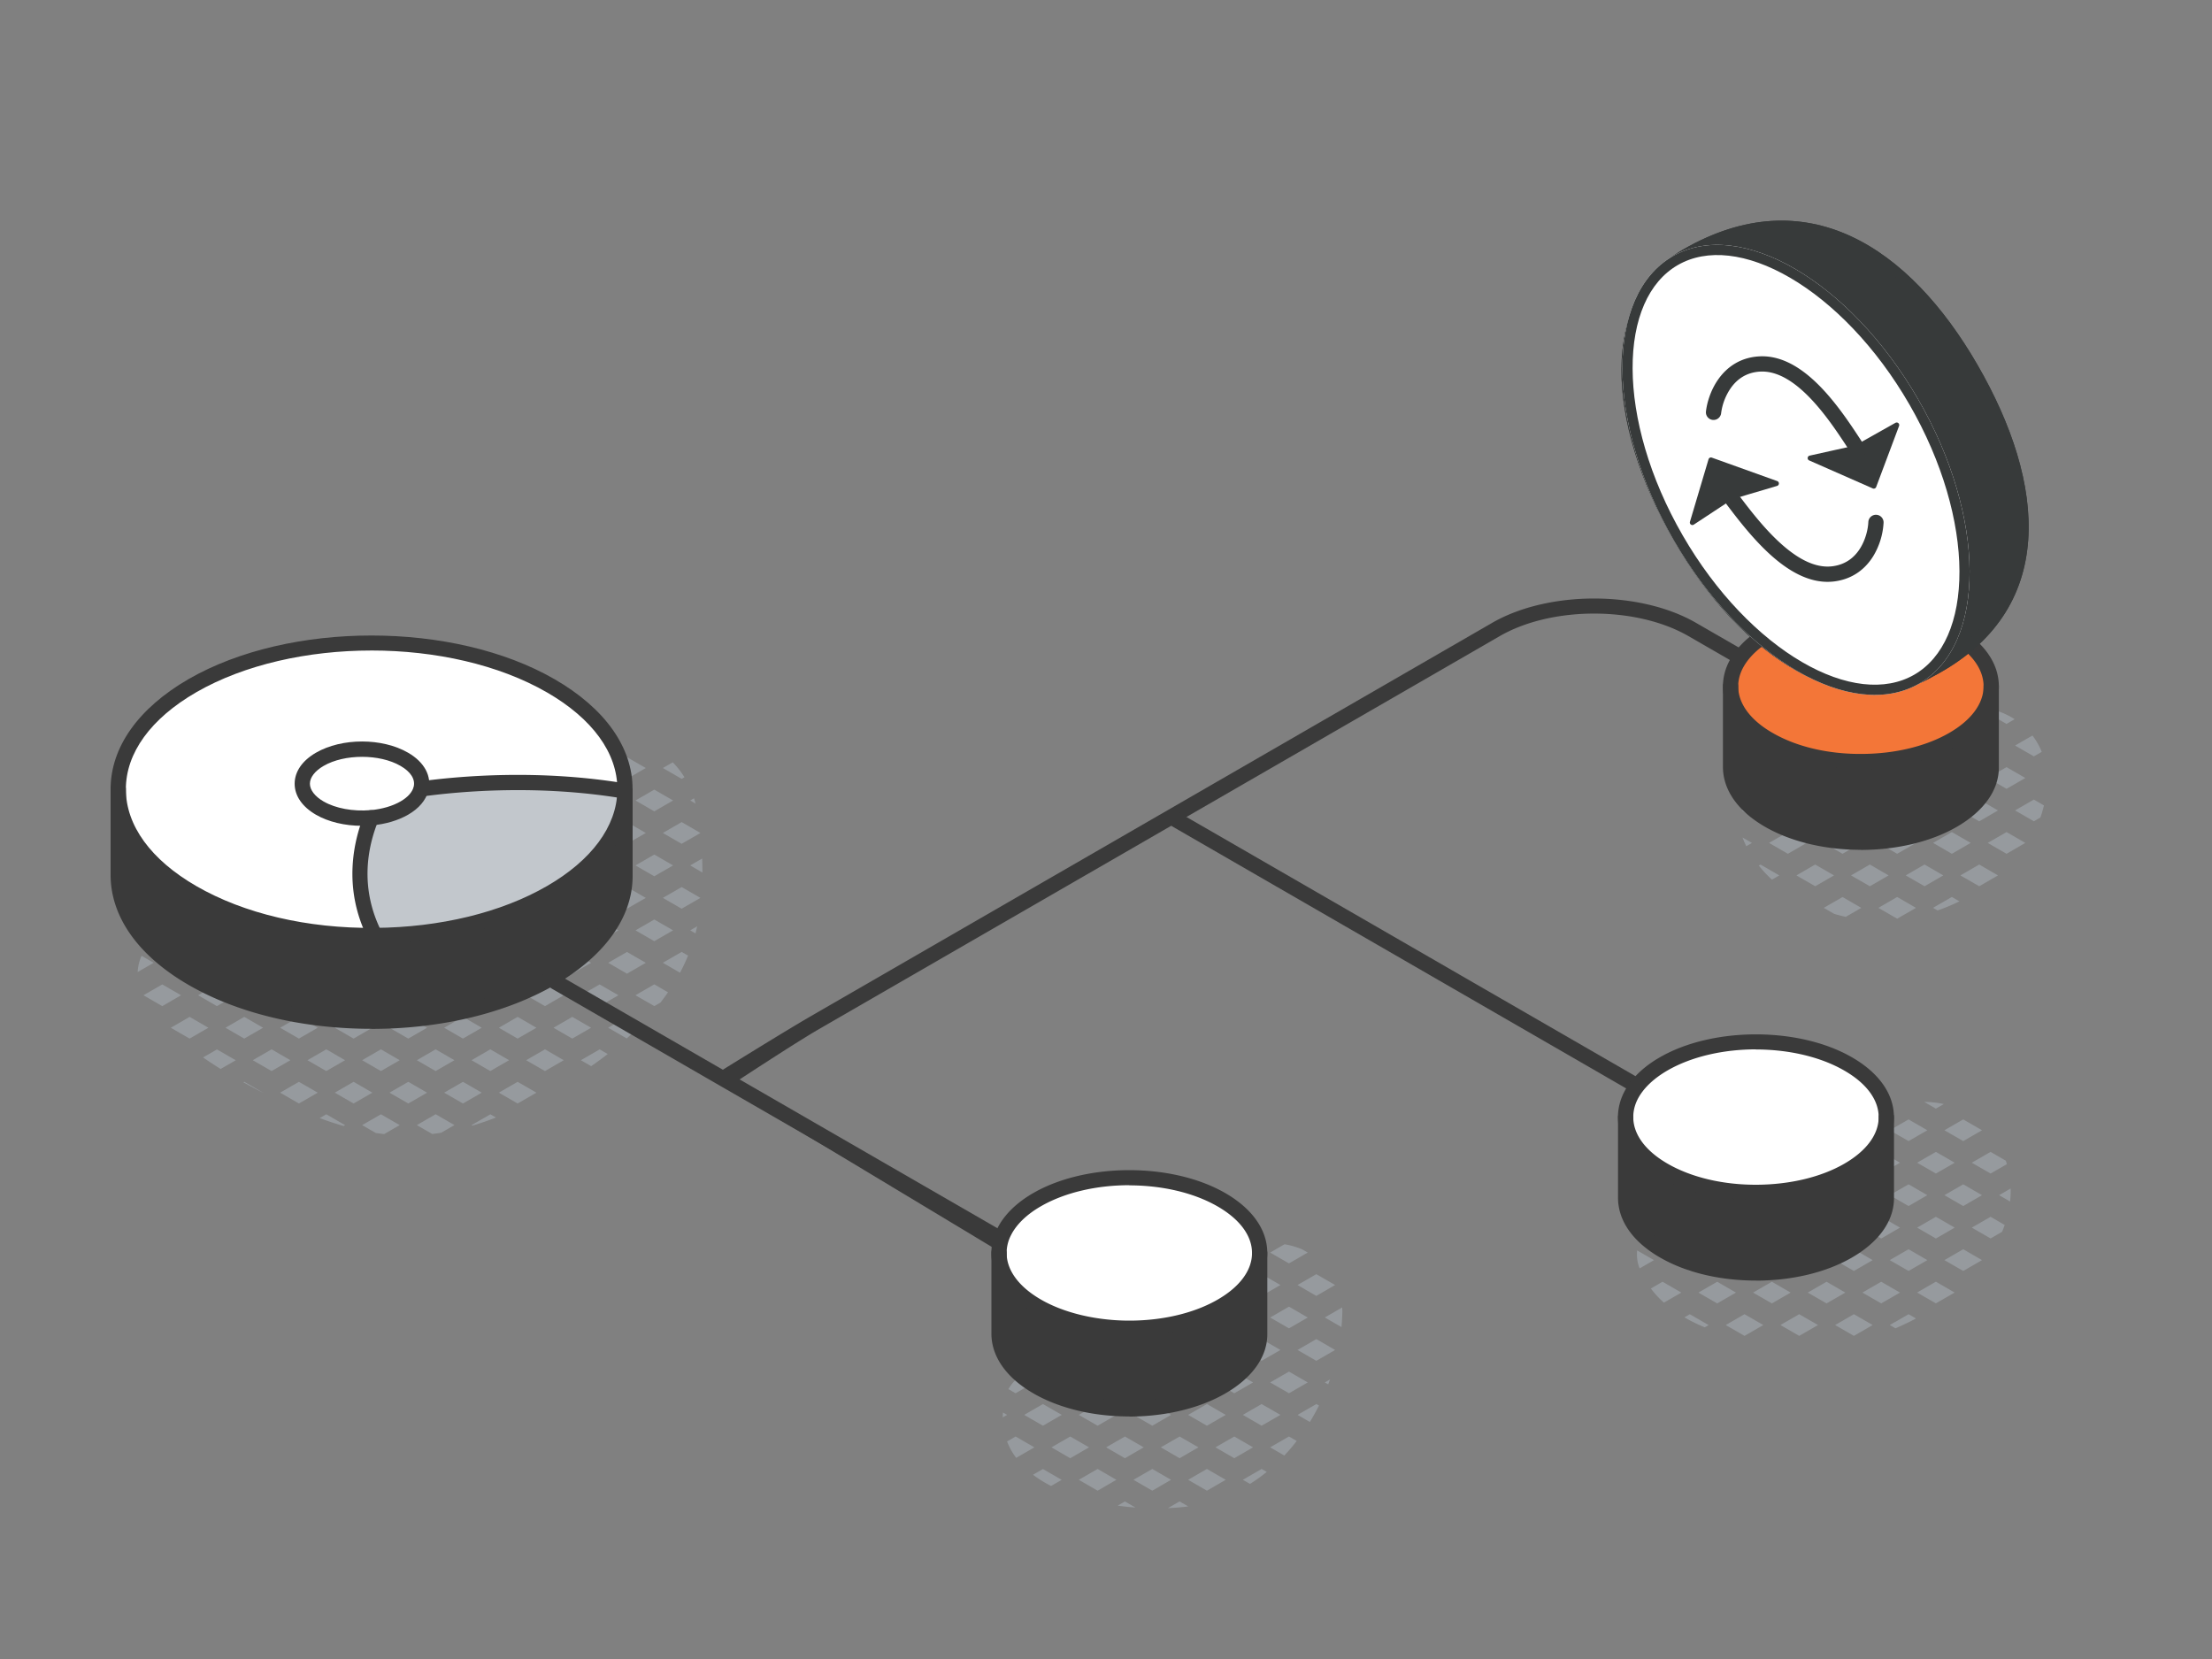 <svg xmlns="http://www.w3.org/2000/svg" width="200" height="150" fill="none"><rect width="100%" height="100%" fill="#808080" stroke="none"/><path fill="#969A9E" d="m62.751 72.178-.345.198.488.28a19.157 19.157 0 0 0-.143-.483v.005Zm.759 6.705c0-.423-.01-.841-.023-1.26l-1.08.626 1.103.639v-.005Zm-.478 4.871-.626.364.479.276c.055-.212.1-.424.151-.64h-.004Zm-3.1-8.44 1.701.98 1.698-.98-1.698-.984-1.701.984Zm-.774-1.954 1.702-.985-1.702-.98-1.697.98 1.697.985Zm2.475-2.935.253-.147a7.521 7.521 0 0 0-1.058-1.352l-.893.515 1.698.98v.004Zm-4.173 7.824 1.698.98 1.702-.98-1.702-.985-1.697.985Zm2.472 8.803 1.554.897c.267-.501.51-1.017.727-1.546l-.58-.335-1.697.98-.004.004Zm-.774-3.914-1.697.98 1.697.98 1.702-.98-1.702-.98Zm2.475-2.935-1.701.98 1.701.98 1.698-.98-1.698-.98Zm-4.173 9.784 1.698.98.566-.327c.234-.3.46-.608.676-.92l-1.242-.718-1.697.98v.005Zm-1.958-23.241a7.828 7.828 0 0 0-2.02.317l.732.423 1.283-.74h.005Zm-2.984 5.629 1.701.985 1.697-.985-1.697-.98-1.701.98Zm2.474-2.935 1.697.985 1.702-.984-1.702-.98-1.697.98Zm-2.474 8.809 1.701.98 1.697-.98-1.697-.985-1.701.985Zm2.474-2.935 1.697.98 1.702-.98-1.702-.984-1.697.984Zm-.772 9.783 1.697-.98-1.698-.98-1.701.98 1.701.98Zm.772-3.914 1.697.98 1.702-.98-1.702-.98-1.697.98Zm.924 8.803-1.697-.98-1.701.98 1.701.984 1.697-.984Zm2.475-2.934-1.702-.98-1.697.98 1.697.984 1.702-.984Zm-4.941 9.346c.511-.35 1.008-.718 1.5-1.095l-.731-.423-1.697.98.933.538h-.004Zm3.217-2.507c.442-.395.865-.805 1.279-1.223l-1.26-.727-1.698.98 1.68.97Zm-5.695-21.516-1.698-.98-.505.295a7.084 7.084 0 0 0-.24 1.237l.745.433 1.698-.98v-.005Zm.772-1.95 1.702-.984-1.702-.98-1.697.98 1.697.984Zm-2.1 8.592 1.329-.768-1.389-.805a44.6 44.6 0 0 1 .06 1.573Zm2.1-2.723 1.702-.98-1.702-.984-1.697.984 1.697.98Zm-.771 7.824-1.697-.98-1.702.98 1.702.98 1.697-.98Zm2.473-2.935-1.702-.98-1.697.98 1.697.98 1.702-.98Zm-2.473 8.803-1.697-.98-1.702.98 1.702.984 1.697-.984Zm2.473-2.934-1.702-.98-1.697.98 1.697.984 1.702-.984Zm-5.872 8.808 1.702.98 1.697-.98-1.697-.984-1.702.984Zm4.17-3.919-1.697.984 1.697.98 1.702-.98-1.702-.984ZM46.8 97.814l-1.697.98 1.698.98 1.701-.98-1.701-.98Zm-2.468-6.844 1.697-.984-1.697-.98-1.697.98 1.697.984Zm4.17-3.918-1.701-.98-1.698.98 1.698.984 1.701-.984ZM46.03 95.86l-1.698-.984-1.697.984 1.697.98 1.697-.98Zm2.472-2.935-1.701-.984-1.698.984 1.698.98 1.701-.98Zm-5.867 8.803.078.046a26.55 26.55 0 0 0 2.13-.731l-.507-.294-1.697.979h-.004Zm-3.322-12.68-1.623.938 1.697.98 1.697-.98-1.684-.975c-.027.014-.06.023-.087.037Zm4.245-1.996-.437-.253c-.152.106-.303.216-.46.317-.404.267-.772.506-1.122.731l.317.184 1.698-.98h.004Zm-2.47 8.808-1.701-.984-1.697.984 1.697.98 1.701-.98Zm2.469-2.935-1.697-.984-1.702.984 1.702.98 1.697-.98Zm-5.867 8.804 1.389.8c.275-.032.547-.069.818-.115l1.191-.69-1.697-.98-1.697.98-.005.005Zm4.17-3.915-1.702.98 1.702.98 1.697-.98-1.697-.98Zm-9.115-7.828 1.697.98 1.697-.98-.46-.266a15.213 15.213 0 0 1-2.01-.272l-.929.538h.005Zm3.398 5.874-1.702-.984-1.697.984 1.697.98 1.702-.98Zm2.471-2.935-1.697-.984-1.702.984 1.702.98 1.697-.98Zm-5.87 8.803 1.233.713c.253.037.506.069.759.097l1.403-.81-1.698-.979-1.697.979Zm4.173-3.914-1.702.98 1.702.98 1.697-.98-1.697-.98ZM27.8 89.986l1.703.984 1.697-.984-1.697-.98-1.702.98Zm3.4 5.874-1.697-.984-1.702.984 1.702.98 1.697-.98Zm2.469-2.935-1.698-.984-1.701.984 1.701.98 1.698-.98Zm-4.765 8.169c.713.266 1.435.506 2.162.713l.133-.079-1.697-.979-.598.345Zm3.067-3.28-1.701.98 1.701.98 1.698-.98-1.698-.98Zm-4.944 0-1.697.98 1.697.98 1.702-.98-1.702-.98Zm-.773-7.828-1.697-.98-1.701.98 1.701.984 1.697-.984Zm.773-1.95.598-.345c-.708-.248-1.412-.496-2.12-.736l-.175.102 1.697.98Zm-2.47 6.84-1.701.984 1.701.98 1.697-.98-1.697-.984Zm4.172-1.951-1.702-.984-1.697.984 1.697.98 1.702-.98Zm-8.719-8.053a19.18 19.18 0 0 0-1.518-.419l1.118.644.395-.23.005.005Zm-2.098 5.114 1.702.984 1.697-.984-1.697-.98-1.702.98Zm5.874-2.934-1.702-.98-1.697.98 1.697.984 1.702-.984Zm-6.641.984 1.697-.984-1.697-.98-1.702.98 1.702.984Zm1.209 7.571a39.56 39.56 0 0 0 1.596 1.044l1.366-.787-1.698-.98-1.26.727-.005-.004Zm5.432-2.682-1.702-.984-1.697.984 1.697.98 1.702-.98Zm-1.78 4.931c.584.322 1.173.64 1.77.938h.01l-1.697-.984-.078.046h-.005ZM16.224 84.2c-.782.028-1.495.203-2.097.589l.538.313 1.555-.897.004-.005Zm-1.554 4.807-1.697.98 1.697.984 1.702-.985-1.702-.98Zm2.475 2.934-1.702.984 1.702.98 1.697-.98-1.697-.984Zm-4.344-5.524c-.027.065-.06.129-.087.198-.16.432-.248.856-.267 1.274l1.45-.837-1.1-.635h.004Zm108.569 32.321c0-.179 0-.349-.014-.524l-1.573.906 1.509.869c.037-.418.064-.837.073-1.255l.005.004Zm-1.118 5.989-.465.267.304.174c.055-.147.11-.294.161-.441Zm-3.706-10.496 1.697-.98-.497-.285a7.156 7.156 0 0 0-1.605-.465l-1.297.75 1.697.98h.005Zm2.47 6.844-1.698.984 1.698.98 1.701-.98-1.701-.984Zm-2.47-.971 1.697-.979-1.697-.985-1.702.985 1.702.979Zm.772-3.918 1.698.984 1.701-.984-1.701-.98-1.698.98Zm-.772 9.787 1.697-.979-1.697-.98-1.702.98 1.702.979Zm-.424 5.63a17.27 17.27 0 0 0 1.123-1.316l-.704-.404-1.697.979 1.278.741Zm2.309-3.031c.294-.483.57-.98.828-1.486l-.24-.138-1.697.98 1.113.644h-.004Zm-6.83-14.341 1.697-.98-.75-.432a6.585 6.585 0 0 0-1.757.947l.81.465Zm-.001 5.873 1.697-.979-1.697-.985-1.702.985 1.702.979Zm2.47-2.934 1.702-.984-1.702-.98-1.697.98 1.697.984Zm-2.47 8.803 1.697-.979-1.697-.98-1.702.98 1.702.979Zm2.47-2.934 1.702-.98-1.702-.984-1.697.984 1.697.98Zm-4.172 7.823 1.702.985 1.697-.985-1.697-.979-1.702.979Zm4.172-1.954 1.702-.98-1.702-.98-1.697.98 1.697.98Zm-1.697 4.889.649.372c.524-.331 1.03-.694 1.513-1.085l-.465-.267-1.697.98Zm-4.305-14.842c-.028.128-.06.257-.088.386l.378-.221-.29-.165Zm2.76-2.769-1.5-.865a6.788 6.788 0 0 0-.74 1.536l.538.313 1.697-.98.005-.004Zm-2.47 8.808-1.702-.98-1.697.98 1.697.979 1.702-.979Zm.767-1.955 1.702-.98-1.702-.984-1.697.984 1.697.98Zm-4.166 7.823 1.697.985 1.702-.985-1.702-.979-1.697.979Zm4.166-1.954 1.702-.98-1.702-.98-1.697.98 1.697.98Zm-3.523 7.451c.644-.028 1.26-.079 1.831-.157l-.782-.451-1.053.608h.004Zm1.826-2.562 1.697.984 1.702-.984-1.702-.98-1.697.98Zm-5.717-7.824 1.702-.979-1.702-.98-1.697.98 1.697.979Zm-1.697 4.889 1.697.985 1.702-.985-1.702-.979-1.697.979Zm2.47-2.934 1.702.98 1.697-.98-1.697-.98-1.702.98Zm-.772 7.823-.657.382a27.6 27.6 0 0 0 1.614.175l-.957-.552v-.005Zm.772-1.954 1.702.984 1.697-.984-1.697-.98-1.702.98Zm-4.943-5.869 1.702.98 1.697-.98-1.697-.98-1.702.98Zm-.774-3.914-1.697.98 1.698.979 1.701-.979-1.701-.98Zm-1.697 6.848 1.698.985 1.701-.985-1.701-.979-1.698.979Zm2.471 2.935 1.702.984 1.697-.984-1.697-.98-1.702.98Zm-6.363-8.197.644.373 1.697-.98-1.163-.671a3.93 3.93 0 0 0-1.182 1.283l.004-.005Zm2.347 5.262-1.698-.979-.772.446c.202.533.483 1.03.823 1.485l1.651-.952h-.004ZM96 127.928l-1.701-.98-1.697.98 1.697.98 1.701-.98Zm-.962 6.425.956-.552-1.697-.979-.897.519a11.22 11.22 0 0 0 1.638 1.017v-.005Zm-3.983-6.425-.373-.216a7.23 7.23 0 0 0-.018.441l.396-.225h-.005Zm90.69-19.291c.042-.396.06-.791.051-1.178l-1.044.603.993.575Zm-.391-3.694-1.376-.795-1.697.979 1.697.98 1.477-.851a9.682 9.682 0 0 0-.101-.317v.004Zm-.341 6.44c.092-.207.17-.419.244-.626l-1.279-.74-1.697.979 1.697.98 1.035-.598v.005Zm-5.979-11.145.717-.414a8.457 8.457 0 0 0-1.771-.193l1.054.607Zm-1.696 4.889 1.697.98 1.702-.98-1.702-.979-1.697.979Zm4.17-1.955 1.698-.979-1.698-.98-1.701.98 1.701.979Zm-4.17 7.824 1.697.985 1.702-.985-1.702-.979-1.697.979Zm5.868-2.934-1.698-.98-1.701.98 1.701.984 1.698-.984Zm-2.497 8.822s.014-.01.019-.019l-1.693-.98-1.697.98 1.697.98 1.674-.966v.005Zm2.497-2.949-1.698-.984-1.701.984 1.701.98 1.698-.98Zm-9.116-7.828 1.702-.98-1.702-.979-1.697.979 1.697.98Zm2.475-2.935 1.697-.979-1.697-.98-1.702.98 1.702.979Zm-4.172 7.824 1.697.985 1.702-.985-1.702-.979-1.697.979Zm2.47-2.934 1.702.984 1.697-.984-1.697-.98-1.702.98Zm.929 8.808-1.702-.98-1.697.98 1.697.979 1.702-.979Zm2.47-2.935-1.697-.984-1.702.984 1.702.98 1.697-.98Zm-2.921 5.593-.474.276.511.294c.032-.014.06-.023.092-.037a22.331 22.331 0 0 0 1.766-.85l-.667-.387-1.223.709-.005-.005Zm-2.827-16.866.809-.469-.359-.207a7.554 7.554 0 0 0-.45.676Zm-1.666 8.334-1.697-.979-1.702.979 1.702.985 1.697-.985Zm2.47-2.934-1.697-.98-1.697.98 1.697.984 1.697-.984Zm-6.642.984.345-.198c-.17.037-.345.074-.515.101l.17.102v-.005Zm2.475 8.803 1.697-.979-1.697-.98-1.702.98 1.702.979Zm.773-3.914 1.697.98 1.697-.98-1.697-.984-1.697.984Zm-3.248.98 1.701-.98-1.701-.984-1.697.984 1.697.98Zm4.945 3.909-1.697.98 1.697.98 1.697-.98-1.697-.98Zm-4.945 1.96 1.701-.98-1.701-.98-1.697.98 1.697.98Zm-.773-9.788-1.697-.979-1.702.979 1.702.985 1.697-.985Zm-1.697 4.894-1.702.98 1.702.979 1.697-.979-1.697-.98Zm-2.476-2.939-1.697.984 1.697.98 1.702-.98-1.702-.984Zm-.771-1.955-1.697-.979-1.698.979 1.698.985 1.697-.985Zm1.036-2.102-.626-.06.363.212.263-.152Zm-1.036 7.976-1.697-.98-1.698.98 1.698.979 1.697-.979Zm.771 1.954-1.697.98 1.697.98 1.702-.98-1.702-.98Zm-5.711-7.828-1.698-.979-1.504.869c-.036.055-.073.106-.11.165l1.614.93 1.698-.98v-.005Zm.773-1.95.598-.345c-.331.028-.658.069-.98.124l.382.221Zm-2.351 8.734 1.578-.91-1.697-.98-1.058.612c.349.464.74.892 1.182 1.278h-.005Zm2.351-2.865 1.697-.98-1.697-.984-1.702.984 1.702.98Zm-.001 3.909-.492.285c.584.341 1.2.64 1.835.902l.354-.203-1.697-.979v-.005Zm-4.768-5.772c-.046.497 0 .993.161 1.458.018.06.046.11.069.17l1.292-.745-1.522-.878v-.005Zm31.698-48.578 1.698.98.735-.428a6.778 6.778 0 0 0-1.922-.851l-.515.294.004.005Zm2.474 8.803 1.697.98.589-.341c.129-.359.235-.722.322-1.095l-.911-.528-1.697.98v.004Zm-2.474-2.935 1.701.98 1.698-.98-1.698-.98-1.701.98Zm2.474-2.934 1.697.98.713-.41a6.124 6.124 0 0 0-.841-1.476l-1.569.906Zm-.773 7.824-1.701.98 1.701.984 1.698-.985-1.698-.98Zm-3.241-10.758-.81-.465a6.85 6.85 0 0 0-2.166.708l1.279.736 1.697-.98Zm-.931 8.803 1.702.984 1.697-.984-1.697-.98-1.702.98Zm-2.469-2.935 1.697.98 1.702-.98-1.702-.98-1.697.98Zm2.469-2.934 1.702.98 1.697-.98-1.697-.98-1.702.98Zm-2.469 8.803 1.697.985 1.702-.985-1.702-.98-1.697.98Zm0 5.874.41.234a17.566 17.566 0 0 0 1.973-.823l-.686-.396-1.697.98v.005Zm2.469-2.935 1.702.98 1.697-.98-1.697-.984-1.702.984Zm-4.943-5.873 1.701.984 1.698-.984-1.698-.98-1.701.98Zm.928-2.935-1.702-.98-1.697.98 1.697.98 1.702-.98Zm2.47-2.934-1.697-.98-1.661.957s-.014.023-.023.032l1.684.97 1.697-.979Zm-5.869 8.803 1.697.985 1.702-.985-1.702-.98-1.697.98Zm0 5.874 1.697.98 1.702-.98-1.702-.985-1.697.985Zm2.471-2.935 1.701.98 1.698-.98-1.698-.984-1.701.984Zm-4.015-8.808-.824-.473-.331-.083c-.267-.101-.52-.198-.773-.29l-1.471.851 1.697.98 1.697-.98.005-.005Zm.773 7.824-1.702.984 1.702.98 1.697-.98-1.697-.984Zm-4.172-1.955 1.697.985 1.702-.985-1.702-.98-1.697.98Zm4.172-1.95 1.697-.984-1.697-.98-1.702.98 1.702.984Zm-2.182 8.638 1.408-.814-1.697-.98-1.698.98.943.542c.345.102.695.194 1.049.272h-.005Zm-5.232-11.577 1.697-.98-1.697-.98-1.702.98 1.702.98Zm-1.702 4.889 1.702.985 1.697-.985-1.697-.98-1.702.98Zm4.172-1.95 1.702-.984-1.702-.98-1.697.98 1.697.984Zm-1.697 4.889 1.697.98 1.702-.98-1.702-.984-1.697.984Zm-4.945-5.873 1.697.984 1.701-.984-1.701-.98-1.697.98Zm.787-2.852.142-.083-.05-.027c-.033.037-.06.073-.088.11h-.004Zm-.374 6.085.51-.294-.855-.497c.101.267.216.529.345.791Zm1.128 1.748c.367.46.768.888 1.191 1.274l.667-.382-1.697-.98-.157.092-.004-.004Z"/><path fill="#3A3A3A" d="M56.508 79.1v.184c-.036 3.33-2.313 6.636-6.71 9.18-4.397 2.539-10.128 3.827-15.89 3.868-5.966.046-11.955-1.246-16.504-3.868-4.475-2.585-6.714-5.97-6.714-9.36v-7.75c0 3.39 2.24 6.775 6.714 9.36 4.55 2.63 10.542 3.923 16.503 3.877 5.768-.046 11.494-1.334 15.89-3.877 4.393-2.534 6.633-5.85 6.711-9.185v7.57Z"/><path fill="#fff" d="M56.51 71.35v.179c-7.608-1.279-14.617-.713-18.43-.193h-.014c.258-.952-.244-1.955-1.508-2.682-2.107-1.218-5.534-1.214-7.635 0-2.111 1.22-2.111 3.197 0 4.416 1.265.727 2.998 1.012 4.636.874h.009c-.897 2.203-1.895 6.255.345 10.643-5.965.046-11.954-1.247-16.503-3.878-4.475-2.584-6.715-5.97-6.715-9.36 0-3.39 2.24-6.774 6.71-9.36 8.951-5.155 23.458-5.155 32.408.015 4.48 2.585 6.71 5.96 6.706 9.337l-.01.009Z"/><path fill="#C2C7CC" d="M56.51 71.53c-.074 3.334-2.314 6.645-6.711 9.184-4.397 2.539-10.128 3.827-15.891 3.877-2.24-4.387-1.242-8.444-.345-10.643 1.1-.1 2.148-.39 2.994-.878.842-.488 1.348-1.095 1.509-1.734h.014c3.808-.515 10.817-1.08 18.43.198v-.005Z"/><path fill="#fff" d="M36.557 68.65c1.265.727 1.77 1.73 1.508 2.677-.16.64-.666 1.25-1.508 1.734-.842.487-1.895.777-2.994.878h-.01c-1.637.143-3.37-.147-4.636-.874-2.11-1.218-2.11-3.196 0-4.415 2.102-1.214 5.529-1.219 7.635 0h.005Z"/><path fill="#3A3A3A" d="M33.576 85.277c-6.232 0-12.087-1.403-16.52-3.97C12.505 78.681 10 75.144 10 71.354c0-3.79 2.507-7.326 7.05-9.953 9.135-5.261 23.982-5.252 33.098.014 4.549 2.626 7.055 6.154 7.046 9.935 0 .032 0 .06-.004.087 0 .037.004.07.004.106-.083 3.72-2.59 7.189-7.055 9.764-4.342 2.512-10.11 3.919-16.232 3.97h-.335.004Zm.01-26.46c-5.736 0-11.476 1.26-15.845 3.776-4.103 2.373-6.361 5.482-6.361 8.761 0 3.28 2.263 6.389 6.37 8.762 4.305 2.488 10.022 3.84 16.153 3.78 5.887-.045 11.411-1.388 15.55-3.78 4.03-2.327 6.292-5.381 6.366-8.6 0-.024 0-.051.005-.074 0-.028-.005-.06-.005-.092.005-3.27-2.254-6.375-6.361-8.744-4.374-2.525-10.119-3.79-15.868-3.79h-.004Z"/><path fill="#3A3A3A" d="M32.726 74.666c-1.546 0-3.022-.35-4.154-.998-1.246-.722-1.931-1.716-1.931-2.806s.685-2.088 1.927-2.805c2.336-1.353 5.997-1.353 8.33 0 1.485.855 2.17 2.143 1.83 3.45-.221.85-.856 1.595-1.83 2.156-.907.52-2.038.856-3.276.966h-.036c-.29.023-.575.037-.86.037Zm.009-6.237c-1.265 0-2.53.272-3.473.819-.786.455-1.242 1.044-1.242 1.61 0 .565.451 1.154 1.242 1.61 1.086.625 2.672.915 4.232.781h.032c1.03-.096 1.96-.368 2.686-.786.648-.373 1.058-.828 1.187-1.311.179-.676-.253-1.37-1.187-1.904-.943-.547-2.208-.819-3.473-.819h-.004Z"/><path fill="#3A3A3A" d="M33.908 85.277a.692.692 0 0 1-.617-.377c-2.387-4.678-1.255-9.038-.368-11.218a.685.685 0 0 1 .902-.377.687.687 0 0 1 .377.9c-.975 2.397-1.711 6.09.317 10.074a.692.692 0 0 1-.299.929.693.693 0 0 1-.312.073v-.004ZM56.51 72.214c-.037 0-.078 0-.115-.009-7.644-1.283-14.695-.671-18.223-.189a.69.69 0 0 1-.189-1.366c3.602-.492 10.814-1.117 18.637.198a.69.69 0 0 1-.115 1.37l.005-.004Z"/><path fill="#3A3A3A" d="M33.586 93.022c-6.233 0-12.088-1.403-16.526-3.965-4.553-2.626-7.06-6.163-7.06-9.953v-7.75a.689.689 0 1 1 1.38 0v7.75c0 3.28 2.263 6.389 6.37 8.762 4.305 2.484 10.022 3.822 16.153 3.776 5.887-.041 11.411-1.384 15.55-3.776 4.066-2.35 6.33-5.404 6.366-8.587v-7.925h1.38v7.943c-.042 3.694-2.548 7.162-7.051 9.765-4.347 2.511-10.11 3.919-16.231 3.965h-.327l-.004-.005Zm56.837 20.054a.675.675 0 0 1-.345-.092L67.932 99.65c-2.594-1.495-3.22-2.53-3.22-2.53s6.026-3.752 8.62-5.252l61.576-35.548c5.087-2.939 13.366-2.939 18.449 0l15.113 8.72a.69.69 0 1 1-.69 1.196l-15.113-8.72c-4.705-2.718-12.363-2.718-17.069 0L74.022 93.064c-2.148 1.242-7.47 4.746-7.47 4.746s5.322 3.073 7.47 4.311l16.746 9.667a.69.69 0 0 1-.345 1.288Z"/><path fill="#3A3A3A" d="M91.367 113.222a.684.684 0 0 1-.345-.091L49.9 89.393a.69.69 0 0 1 .69-1.196l41.123 23.738a.69.69 0 0 1-.345 1.287Zm56.094-14.672a.683.683 0 0 1-.345-.092l-41.123-23.737a.691.691 0 0 1 .69-1.196l41.123 23.738a.69.69 0 0 1-.345 1.287Zm-33.566 22.019v.092c-.018 1.711-1.191 3.417-3.454 4.723-2.258 1.306-5.211 1.964-8.173 1.996-3.063.023-6.154-.639-8.49-1.996-2.305-1.329-3.45-3.072-3.45-4.815v-7.29c0 1.743 1.145 3.481 3.45 4.811 2.336 1.352 5.427 2.019 8.49 1.996 2.967-.023 5.915-.69 8.173-1.996 2.263-1.307 3.418-3.008 3.454-4.724v7.203Z"/><path fill="#fff" d="M113.895 113.279v.096c-.036 1.716-1.191 3.418-3.454 4.724-2.258 1.306-5.211 1.969-8.173 1.996-3.063.023-6.154-.639-8.49-1.996-2.305-1.329-3.45-3.068-3.45-4.811 0-.648.156-1.297.483-1.927.534-1.058 1.522-2.056 2.967-2.884 4.604-2.654 12.073-2.654 16.672.005 2.305 1.329 3.45 3.063 3.45 4.801l-.005-.004Z"/><path fill="#3A3A3A" d="M102.104 120.78c-3.27 0-6.343-.74-8.675-2.088-2.447-1.412-3.794-3.33-3.794-5.409 0-.772.188-1.527.556-2.244.607-1.205 1.725-2.3 3.234-3.169 4.792-2.76 12.579-2.76 17.362.005 2.447 1.412 3.795 3.329 3.795 5.399v.111c-.046 2.033-1.394 3.918-3.799 5.307-2.282 1.32-5.308 2.061-8.514 2.088h-.17.005Zm0-13.618c-2.893 0-5.786.634-7.99 1.904-1.273.731-2.207 1.633-2.695 2.598a3.49 3.49 0 0 0-.404 1.619c0 1.564 1.103 3.064 3.104 4.218 2.13 1.233 5.11 1.927 8.141 1.904 2.971-.023 5.754-.699 7.833-1.899 1.973-1.136 3.077-2.608 3.109-4.14v-.078c0-1.559-1.104-3.049-3.105-4.204-2.203-1.274-5.1-1.909-7.993-1.909v-.013Z"/><path fill="#3A3A3A" d="M102.108 128.07c-3.27 0-6.348-.74-8.675-2.088-2.447-1.412-3.794-3.334-3.794-5.409v-7.29a.689.689 0 1 1 1.38 0v7.29c0 1.564 1.103 3.059 3.104 4.218 2.097 1.214 5 1.904 7.994 1.904h.147c2.98-.027 5.763-.704 7.833-1.899 1.991-1.15 3.095-2.617 3.109-4.135v-7.373a.689.689 0 1 1 1.38 0v7.391c-.023 2.024-1.371 3.91-3.799 5.312-2.273 1.316-5.299 2.056-8.514 2.089h-.165v-.01Zm68.444-19.783v.092c-.019 1.711-1.192 3.413-3.455 4.719-2.258 1.311-5.211 1.969-8.173 1.996-3.067.023-6.154-.635-8.49-1.996-2.304-1.325-3.45-3.068-3.45-4.806v-7.29c0 1.738 1.146 3.481 3.45 4.811 2.336 1.352 5.423 2.019 8.49 1.996 2.967-.028 5.915-.69 8.173-1.996 2.263-1.307 3.418-3.008 3.455-4.724v7.198Z"/><path fill="#fff" d="M170.552 100.997v.092c-.037 1.716-1.192 3.418-3.455 4.724-2.258 1.306-5.211 1.964-8.173 1.996-3.067.023-6.154-.639-8.49-1.996-2.304-1.329-3.45-3.073-3.45-4.811 0-.915.309-1.835.943-2.681.088-.12.18-.235.276-.35.561-.644 1.297-1.251 2.226-1.78 4.604-2.654 12.074-2.654 16.673.005 2.304 1.324 3.45 3.063 3.45 4.801Z"/><path fill="#3A3A3A" d="M158.763 108.499c-3.271 0-6.348-.741-8.679-2.088-2.447-1.412-3.795-3.335-3.795-5.409 0-1.081.373-2.148 1.081-3.096.101-.133.198-.262.308-.386.63-.727 1.44-1.375 2.406-1.927 4.787-2.76 12.579-2.76 17.362.004 2.447 1.408 3.795 3.326 3.795 5.4v.11c-.046 2.033-1.394 3.919-3.799 5.308-2.273 1.316-5.294 2.056-8.514 2.088h-.165v-.004Zm0-13.62c-2.893 0-5.786.636-7.99 1.905-.827.478-1.517 1.026-2.046 1.637a5.38 5.38 0 0 0-.249.313c-.533.713-.805 1.477-.805 2.268 0 1.563 1.104 3.058 3.105 4.213 2.162 1.251 5.073 1.931 8.141 1.904 2.98-.028 5.763-.704 7.833-1.9 1.973-1.136 3.077-2.608 3.109-4.139v-.078c0-1.56-1.104-3.054-3.105-4.204-2.203-1.274-5.1-1.909-7.998-1.909l.005-.01Z"/><path fill="#3A3A3A" d="M158.764 115.784c-3.28 0-6.352-.74-8.675-2.088-2.446-1.407-3.794-3.325-3.794-5.404v-7.29a.689.689 0 1 1 1.38 0v7.29c0 1.564 1.104 3.059 3.104 4.208 2.121 1.228 4.949 1.904 7.985 1.904h.156c2.981-.023 5.763-.699 7.833-1.899 1.991-1.15 3.095-2.617 3.114-4.13v-7.373a.689.689 0 1 1 1.38 0v7.382c-.023 2.028-1.371 3.914-3.8 5.317-2.272 1.32-5.298 2.06-8.513 2.088h-.166l-.004-.005Zm21.278-46.444v.092c-.023 1.71-1.191 3.412-3.454 4.719-2.259 1.306-5.211 1.968-8.173 1.996-3.068.023-6.154-.64-8.491-1.996-2.304-1.33-3.449-3.068-3.449-4.816V62.05c0 1.738 1.145 3.481 3.449 4.806 2.337 1.357 5.423 2.02 8.491 1.996 2.966-.023 5.914-.69 8.173-1.996 2.263-1.306 3.412-3.008 3.454-4.719v7.203Z"/><path fill="#F37638" d="M180.042 62.055v.096c-.042 1.711-1.191 3.413-3.454 4.72-2.259 1.305-5.211 1.968-8.173 1.995-3.068.023-6.154-.635-8.491-1.996-2.304-1.325-3.449-3.068-3.449-4.806 0-1.398.745-2.797 2.221-3.988.051-.041.11-.083.166-.124.322-.244.676-.478 1.062-.704 4.609-2.654 12.069-2.658 16.673 0 2.304 1.33 3.449 3.068 3.449 4.807h-.004Z"/><path fill="#3A3A3A" d="M168.25 69.552c-3.275 0-6.352-.741-8.674-2.089-2.447-1.407-3.795-3.325-3.795-5.404 0-1.651.856-3.215 2.475-4.526.064-.05.128-.1.197-.147.345-.262.723-.51 1.118-.74 4.797-2.76 12.584-2.76 17.363 0 2.447 1.412 3.794 3.33 3.794 5.404v.11c-.05 2.033-1.398 3.914-3.799 5.299-2.281 1.32-5.308 2.06-8.513 2.088h-.17l.004.005Zm.014-13.615c-2.893 0-5.791.635-7.998 1.905a8.637 8.637 0 0 0-.985.653l-.041.027c-.037.028-.078.055-.115.083-1.283 1.04-1.964 2.23-1.964 3.45 0 1.563 1.104 3.058 3.105 4.208 2.157 1.251 5.027 1.936 8.141 1.904 2.971-.023 5.753-.699 7.832-1.9 1.969-1.135 3.073-2.607 3.109-4.139v-.078c0-1.56-1.103-3.054-3.104-4.208-2.199-1.27-5.092-1.905-7.985-1.905h.005Z"/><path fill="#3A3A3A" d="M168.25 76.837c-3.27 0-6.342-.74-8.674-2.088-2.447-1.412-3.795-3.335-3.795-5.409v-7.285a.689.689 0 1 1 1.38 0v7.285c0 1.564 1.104 3.059 3.105 4.218 2.125 1.228 4.953 1.904 7.98 1.904h.161c2.971-.023 5.753-.7 7.832-1.9 1.987-1.145 3.091-2.612 3.109-4.13v-7.373a.69.69 0 1 1 1.38 0v7.392c-.023 2.023-1.375 3.904-3.799 5.307-2.281 1.32-5.308 2.06-8.513 2.088h-.17l.004-.009Z"/><path fill="#373A3A" d="M178.806 33.006c6.159 10.667 7.403 22.212-4.095 28.192-7.584 4.378-17.21-1.669-23.369-12.336-6.159-10.667-6.752-21.92.831-26.299 11.153-6.44 20.474-.224 26.633 10.443Z"/><path fill="#373A3A" fill-rule="evenodd" d="m174.268 60.39.018-.008c5.479-2.85 7.844-6.954 8.176-11.588.338-4.709-1.419-10.073-4.453-15.328-3.028-5.246-6.776-9.29-11.033-11.262-4.202-1.947-9.005-1.926-14.343 1.156-3.434 1.982-5.081 5.536-5.109 10-.028 4.486 1.591 9.805 4.615 15.042 3.021 5.233 6.859 9.27 10.801 11.466 3.925 2.188 7.873 2.518 11.311.533l.017-.01Zm.443.808c-7.584 4.378-17.21-1.669-23.369-12.336-6.159-10.667-6.752-21.92.831-26.299 11.153-6.44 20.474-.224 26.633 10.443 6.159 10.667 7.403 22.212-4.095 28.192Z" clip-rule="evenodd"/><path fill="#fff" d="M173.436 36.107c6.158 10.667 6.205 22.17.104 25.692-6.1 3.523-16.039-2.27-22.197-12.937-6.159-10.667-6.206-22.17-.105-25.692 6.101-3.522 16.039 2.27 22.198 12.937Z"/><path fill="#373A3A" fill-rule="evenodd" d="M177.166 51.636c-.019-4.462-1.513-9.849-4.527-15.07-3.014-5.22-6.932-9.207-10.787-11.454-3.881-2.261-7.513-2.67-10.154-1.145-2.642 1.525-4.103 4.875-4.085 9.366.018 4.462 1.512 9.849 4.526 15.07 3.014 5.22 6.932 9.207 10.787 11.454 3.881 2.262 7.513 2.67 10.155 1.145 2.641-1.525 4.103-4.874 4.085-9.366ZM173.54 61.8c6.101-3.522 6.054-15.025-.104-25.692-6.159-10.667-16.097-16.46-22.198-12.937-6.101 3.522-6.054 15.025.105 25.692 6.158 10.667 16.097 16.46 22.197 12.937Z" clip-rule="evenodd"/><path fill="#373A3A" d="m169.421 43.95 2.07-5.52-3.68 2.07-4.139.92 5.749 2.53Z"/><path fill="#373A3A" fill-rule="evenodd" d="M171.64 38.256a.23.23 0 0 1 .066.256l-2.07 5.519a.23.23 0 0 1-.308.13l-5.749-2.53a.23.23 0 0 1 .042-.435l4.107-.913 3.65-2.053a.23.23 0 0 1 .262.026Zm-.586.684-3.13 1.761a.237.237 0 0 1-.063.024l-3.454.768 4.884 2.149 1.763-4.702Z" clip-rule="evenodd"/><path fill="#373A3A" fill-rule="evenodd" d="M163.855 36.193c-1.506-1.622-3.116-2.694-4.74-2.593-1.228.077-2.049.688-2.6 1.452a5.148 5.148 0 0 0-.897 2.305.69.69 0 1 1-1.372-.152c.088-.786.42-1.95 1.15-2.961.744-1.03 1.916-1.914 3.633-2.02 2.284-.144 4.278 1.352 5.837 3.03 1.422 1.53 2.616 3.36 3.473 4.674l.278.424a.69.69 0 1 1-1.153.758l-.28-.428c-.864-1.323-1.993-3.052-3.329-4.489Z" clip-rule="evenodd"/><path fill="#373A3A" d="m154.698 41.592-1.679 5.65 3.525-2.321 4.066-1.207-5.912-2.122Z"/><path fill="#373A3A" fill-rule="evenodd" d="M152.882 47.427a.228.228 0 0 1-.083-.25l1.679-5.65a.23.23 0 0 1 .298-.151l5.912 2.121a.23.23 0 0 1-.012.437l-4.033 1.197-3.497 2.303a.23.23 0 0 1-.264-.007Zm.537-.723 3-1.976a.216.216 0 0 1 .061-.028l3.392-1.007-5.023-1.802-1.43 4.813Z" clip-rule="evenodd"/><path fill="#373A3A" fill-rule="evenodd" d="M160.79 48.941c1.617 1.513 3.297 2.47 4.911 2.256 1.219-.163 1.995-.83 2.492-1.63.51-.821.709-1.765.734-2.362a.689.689 0 1 1 1.378.056 6.517 6.517 0 0 1-.94 3.034c-.67 1.08-1.778 2.042-3.482 2.27-2.269.302-4.363-1.05-6.035-2.616-1.525-1.427-2.844-3.168-3.792-4.42l-.306-.404a.69.69 0 1 1 1.097-.836c.1.13.203.266.309.407.955 1.26 2.202 2.905 3.634 4.245Z" clip-rule="evenodd"/></svg>